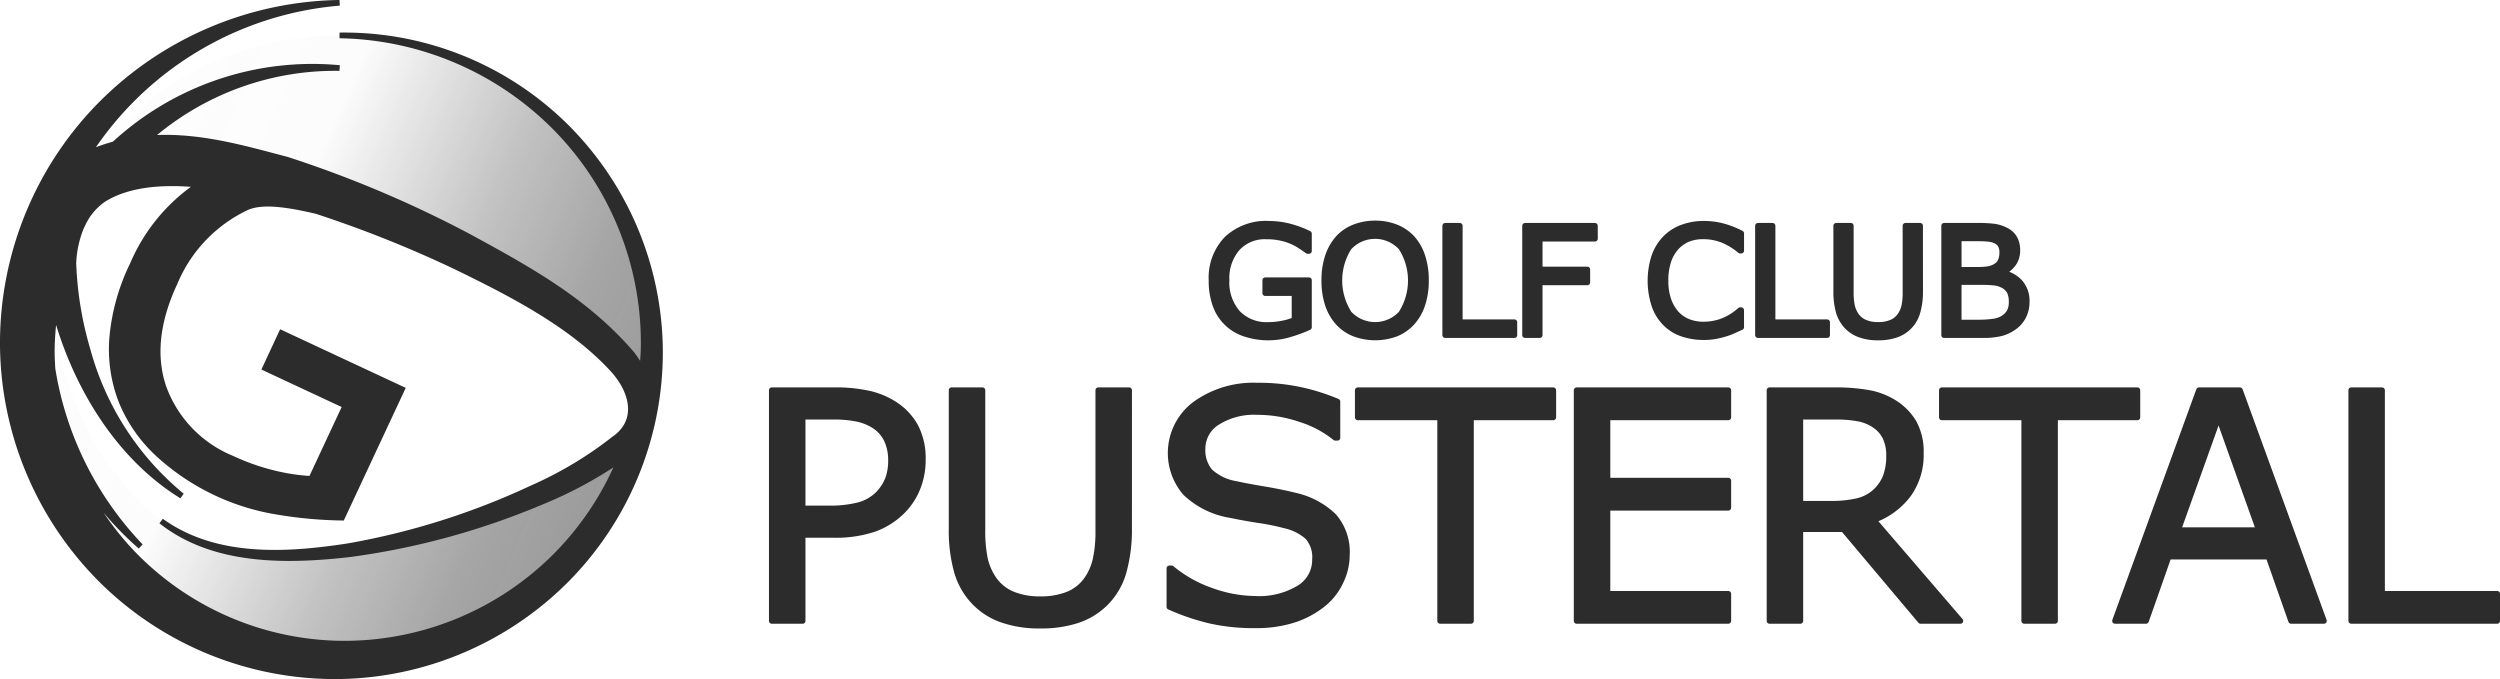 <svg xmlns="http://www.w3.org/2000/svg" xmlns:xlink="http://www.w3.org/1999/xlink" width="220.501" height="59.9" viewBox="0 0 220.501 59.9">
  <defs>
    <linearGradient id="linear-gradient" x1="1.007" y1="0.72" x2="-0.05" y2="0.262" gradientUnits="objectBoundingBox">
      <stop offset="0" stop-color="#2c2c2c"/>
      <stop offset="0.207" stop-color="#2c2c2c" stop-opacity="0.859"/>
      <stop offset="0.374" stop-color="#2c2c2c" stop-opacity="0.584"/>
      <stop offset="0.621" stop-color="#2c2c2c" stop-opacity="0.035"/>
      <stop offset="1" stop-color="#2c2c2c" stop-opacity="0"/>
    </linearGradient>
  </defs>
  <g id="Group_4140" data-name="Group 4140" transform="translate(-258.477 -477.28)">
    <g id="Group_4104" data-name="Group 4104" transform="translate(326.549 496.989)">
      <path id="Path_3337" data-name="Path 3337" d="M311.415,506.745a4,4,0,0,1-.91,1.371,3.784,3.784,0,0,1-1.668.933,10.131,10.131,0,0,1-2.67.291h-2.279v-8.091h2.678a10.173,10.173,0,0,1,2.126.184,4.567,4.567,0,0,1,1.5.6,3.077,3.077,0,0,1,1.123,1.267,4.24,4.24,0,0,1,.368,1.82A4.625,4.625,0,0,1,311.415,506.745Zm2.433-4.62a5.434,5.434,0,0,0-1.8-1.94,6.942,6.942,0,0,0-2.255-.961,13.349,13.349,0,0,0-3.1-.309h-5.524v20.344h2.719v-7.586h2.7a10.636,10.636,0,0,0,3.622-.526,6.747,6.747,0,0,0,2.486-1.579,5.943,5.943,0,0,0,1.318-2,6.557,6.557,0,0,0,.475-2.508A6.068,6.068,0,0,0,313.848,502.125Z" transform="translate(-301.168 -484.204)" fill="#2c2c2c" stroke="#2c2c2c" stroke-linecap="round" stroke-linejoin="round" stroke-width="0.5"/>
      <path id="Path_3338" data-name="Path 3338" d="M326.736,511.083a13.917,13.917,0,0,1-.485,3.862,6.289,6.289,0,0,1-1.595,2.737,6.354,6.354,0,0,1-2.468,1.515,10.3,10.3,0,0,1-3.284.48,9.994,9.994,0,0,1-3.343-.509,6.21,6.21,0,0,1-2.393-1.486,6.449,6.449,0,0,1-1.6-2.7,13.381,13.381,0,0,1-.486-3.9V498.915H313.8v12.3a11.935,11.935,0,0,0,.229,2.607,5.2,5.2,0,0,0,.757,1.734,3.778,3.778,0,0,0,1.636,1.339,6.213,6.213,0,0,0,2.483.45,6.326,6.326,0,0,0,2.491-.443,3.754,3.754,0,0,0,1.64-1.345,4.983,4.983,0,0,0,.757-1.78,11.421,11.421,0,0,0,.226-2.492V498.915h2.719Z" transform="translate(-295.221 -484.204)" fill="#2c2c2c" stroke="#2c2c2c" stroke-linecap="round" stroke-linejoin="round" stroke-width="0.5"/>
      <path id="Path_3339" data-name="Path 3339" d="M338.743,513.607a5.414,5.414,0,0,1-.555,2.356,5.5,5.5,0,0,1-1.547,1.972,8.185,8.185,0,0,1-2.542,1.371,10.924,10.924,0,0,1-3.494.494,17.345,17.345,0,0,1-3.948-.413,20.07,20.07,0,0,1-3.566-1.214v-3.393h.19a11.29,11.29,0,0,0,3.559,1.988,11.655,11.655,0,0,0,3.793.7,6.856,6.856,0,0,0,3.9-.949,2.906,2.906,0,0,0,1.4-2.527,2.688,2.688,0,0,0-.659-2,4.474,4.474,0,0,0-2.015-1,19.8,19.8,0,0,0-2.216-.453c-.8-.12-1.64-.269-2.527-.453a7.5,7.5,0,0,1-4.009-1.966,5.384,5.384,0,0,1,.851-7.822,8.774,8.774,0,0,1,5.467-1.638,17.631,17.631,0,0,1,3.924.4,18.531,18.531,0,0,1,3.161,1.009v3.191h-.19a9.367,9.367,0,0,0-3.046-1.625,11.823,11.823,0,0,0-3.865-.648,6.063,6.063,0,0,0-3.486.905,2.74,2.74,0,0,0-1.31,2.337,2.9,2.9,0,0,0,.651,2,4.418,4.418,0,0,0,2.307,1.107q.876.2,2.483.467c1.072.182,1.985.371,2.731.561a7.082,7.082,0,0,1,3.41,1.822A4.793,4.793,0,0,1,338.743,513.607Z" transform="translate(-288.021 -484.358)" fill="#2c2c2c" stroke="#2c2c2c" stroke-linecap="round" stroke-linejoin="round" stroke-width="0.5"/>
      <path id="Path_3340" data-name="Path 3340" d="M350.723,501.308h-7.261v17.951h-2.719V501.308h-7.266v-2.393h17.246Z" transform="translate(-281.794 -484.204)" fill="#2c2c2c" stroke="#2c2c2c" stroke-linecap="round" stroke-linejoin="round" stroke-width="0.5"/>
      <path id="Path_3341" data-name="Path 3341" d="M358.923,519.259H345.545V498.915h13.378v2.393H348.264v5.58h10.658v2.393H348.264v7.59h10.658Z" transform="translate(-274.557 -484.204)" fill="#2c2c2c" stroke="#2c2c2c" stroke-linecap="round" stroke-linejoin="round" stroke-width="0.5"/>
      <path id="Path_3342" data-name="Path 3342" d="M366.425,506.545a3.67,3.67,0,0,1-.91,1.317,3.568,3.568,0,0,1-1.633.84,10.053,10.053,0,0,1-2.247.224H358.9v-7.677h3.191a10.331,10.331,0,0,1,1.905.157,3.785,3.785,0,0,1,1.4.553,2.738,2.738,0,0,1,1.017,1.141,3.614,3.614,0,0,1,.312,1.552A5.2,5.2,0,0,1,366.425,506.545Zm-1.059,3.82a6.7,6.7,0,0,0,3.051-2.235,5.968,5.968,0,0,0,1.109-3.681,5.294,5.294,0,0,0-.621-2.687,5.213,5.213,0,0,0-1.736-1.755,6.467,6.467,0,0,0-2.211-.853,16.5,16.5,0,0,0-3.076-.24h-5.7v20.344H358.9v-8.088h3.794l6.808,8.088h3.513Z" transform="translate(-268.181 -484.204)" fill="#2c2c2c" stroke="#2c2c2c" stroke-linecap="round" stroke-linejoin="round" stroke-width="0.5"/>
      <path id="Path_3343" data-name="Path 3343" d="M382.929,501.308h-7.264v17.951h-2.718V501.308h-7.264v-2.393h17.246Z" transform="translate(-262.482 -484.204)" fill="#2c2c2c" stroke="#2c2c2c" stroke-linecap="round" stroke-linejoin="round" stroke-width="0.5"/>
      <path id="Path_3344" data-name="Path 3344" d="M380.793,511.258l3.57-9.974,3.559,9.974Zm5.456-12.343h-3.612l-7.408,20.344h2.735l1.993-5.667h8.814l1.992,5.667h2.894Z" transform="translate(-256.757 -484.204)" fill="#2c2c2c" stroke="#2c2c2c" stroke-linecap="round" stroke-linejoin="round" stroke-width="0.5"/>
      <path id="Path_3345" data-name="Path 3345" d="M401.126,519.259H388.255V498.915h2.716v17.956h10.155Z" transform="translate(-248.946 -484.204)" fill="#2c2c2c" stroke="#2c2c2c" stroke-linecap="round" stroke-linejoin="round" stroke-width="0.5"/>
      <path id="Path_3346" data-name="Path 3346" d="M334.005,499.583a12.157,12.157,0,0,1-1.723.632,6.531,6.531,0,0,1-3.876-.042,4.066,4.066,0,0,1-2.633-2.508,6.174,6.174,0,0,1-.358-2.209,4.917,4.917,0,0,1,1.347-3.655,5.033,5.033,0,0,1,3.711-1.341,7.569,7.569,0,0,1,1.681.2,9.285,9.285,0,0,1,1.851.67v1.526h-.112c-.139-.1-.33-.238-.589-.406a4.952,4.952,0,0,0-1.763-.747,5.756,5.756,0,0,0-1.289-.131,3.289,3.289,0,0,0-2.566,1.04,4.027,4.027,0,0,0-.947,2.815,4.074,4.074,0,0,0,.989,2.915,3.513,3.513,0,0,0,2.681,1.04,6.356,6.356,0,0,0,1.24-.121,5.525,5.525,0,0,0,1.086-.32v-2.366h-2.583v-1.136h3.854Z" transform="translate(-286.628 -490.43)" fill="#2c2c2c" stroke="#2c2c2c" stroke-linecap="round" stroke-linejoin="round" stroke-width="0.5"/>
      <path id="Path_3347" data-name="Path 3347" d="M338.414,498.383a3.131,3.131,0,0,1-4.6,0,5.418,5.418,0,0,1-.016-5.81,3.121,3.121,0,0,1,4.623,0,5.405,5.405,0,0,1-.008,5.81Zm-.441-7.6a4.865,4.865,0,0,0-1.865-.341,4.933,4.933,0,0,0-1.84.339,3.73,3.73,0,0,0-1.419.973,4.573,4.573,0,0,0-.905,1.6,6.594,6.594,0,0,0-.312,2.116,6.665,6.665,0,0,0,.315,2.132,4.447,4.447,0,0,0,.9,1.574,3.883,3.883,0,0,0,1.419.981,5.276,5.276,0,0,0,3.7.006,3.915,3.915,0,0,0,1.411-.987,4.369,4.369,0,0,0,.9-1.572,6.626,6.626,0,0,0,.322-2.134,6.708,6.708,0,0,0-.315-2.132,4.4,4.4,0,0,0-.9-1.589A3.889,3.889,0,0,0,337.973,490.782Z" transform="translate(-282.9 -490.441)" fill="#2c2c2c" stroke="#2c2c2c" stroke-linecap="round" stroke-linejoin="round" stroke-width="0.5"/>
      <path id="Path_3348" data-name="Path 3348" d="M344.4,500.213h-6.1V490.57h1.285v8.505H344.4Z" transform="translate(-278.904 -490.364)" fill="#2c2c2c" stroke="#2c2c2c" stroke-linecap="round" stroke-linejoin="round" stroke-width="0.5"/>
      <path id="Path_3349" data-name="Path 3349" d="M348.864,491.709h-4.874v2.715h4.2v1.137h-4.2v4.652H342.7V490.57h6.159Z" transform="translate(-276.26 -490.364)" fill="#2c2c2c" stroke="#2c2c2c" stroke-linecap="round" stroke-linejoin="round" stroke-width="0.5"/>
      <path id="Path_3350" data-name="Path 3350" d="M357.618,499.581c-.24.1-.454.2-.648.289a5.2,5.2,0,0,1-.752.285,6.938,6.938,0,0,1-.859.211,5.327,5.327,0,0,1-1.022.091,5.768,5.768,0,0,1-1.908-.3,3.831,3.831,0,0,1-1.491-.921,4.11,4.11,0,0,1-.971-1.564,7.025,7.025,0,0,1-.014-4.337,4.36,4.36,0,0,1,.971-1.588,4.046,4.046,0,0,1,1.486-.957,5.42,5.42,0,0,1,1.936-.331,6.689,6.689,0,0,1,1.555.187,8.422,8.422,0,0,1,1.718.658v1.52h-.1a5.766,5.766,0,0,0-1.581-.957,4.634,4.634,0,0,0-1.678-.3,3.492,3.492,0,0,0-1.321.235,2.9,2.9,0,0,0-1.049.736,3.4,3.4,0,0,0-.7,1.222,5.423,5.423,0,0,0-.248,1.713,5.069,5.069,0,0,0,.274,1.747,3.548,3.548,0,0,0,.712,1.192,2.847,2.847,0,0,0,1.059.707,3.614,3.614,0,0,0,1.281.227,4.706,4.706,0,0,0,1.737-.315,5.055,5.055,0,0,0,1.516-.953h.094Z" transform="translate(-272.116 -490.43)" fill="#2c2c2c" stroke="#2c2c2c" stroke-linecap="round" stroke-linejoin="round" stroke-width="0.5"/>
      <path id="Path_3351" data-name="Path 3351" d="M361.643,500.213h-6.1V490.57h1.286v8.505h4.812Z" transform="translate(-268.561 -490.364)" fill="#2c2c2c" stroke="#2c2c2c" stroke-linecap="round" stroke-linejoin="round" stroke-width="0.5"/>
      <path id="Path_3352" data-name="Path 3352" d="M367.259,496.345a6.45,6.45,0,0,1-.234,1.832,2.937,2.937,0,0,1-1.918,2.016,4.783,4.783,0,0,1-1.553.23,4.725,4.725,0,0,1-1.58-.243,2.965,2.965,0,0,1-1.131-.706,3.107,3.107,0,0,1-.755-1.284,6.476,6.476,0,0,1-.23-1.845V490.57h1.285v5.837a5.547,5.547,0,0,0,.109,1.235,2.428,2.428,0,0,0,.357.821,1.762,1.762,0,0,0,.774.633,2.831,2.831,0,0,0,1.172.216,2.886,2.886,0,0,0,1.174-.211,1.758,1.758,0,0,0,.777-.638,2.353,2.353,0,0,0,.36-.843,5.48,5.48,0,0,0,.1-1.185V490.57h1.289Z" transform="translate(-265.974 -490.364)" fill="#2c2c2c" stroke="#2c2c2c" stroke-linecap="round" stroke-linejoin="round" stroke-width="0.5"/>
      <path id="Path_3353" data-name="Path 3353" d="M370.809,493.636a1.05,1.05,0,0,1-.435.5,1.774,1.774,0,0,1-.659.254,5.845,5.845,0,0,1-.96.062h-1.662v-2.775h1.533q.645,0,1.073.043a1.865,1.865,0,0,1,.742.214.943.943,0,0,1,.374.387,1.3,1.3,0,0,1,.117.587A1.847,1.847,0,0,1,370.809,493.636Zm1.715,1.953a2.679,2.679,0,0,0-1.542-.859v-.053a2.491,2.491,0,0,0,.931-.769,1.953,1.953,0,0,0,.349-1.173,2.127,2.127,0,0,0-.238-1.045,1.765,1.765,0,0,0-.771-.717,3.26,3.26,0,0,0-1-.326,11.857,11.857,0,0,0-1.58-.078H365.81v9.643h3.423a6.4,6.4,0,0,0,1.657-.179,3.488,3.488,0,0,0,1.195-.611,2.548,2.548,0,0,0,.731-.905,2.833,2.833,0,0,0,.274-1.267A2.448,2.448,0,0,0,372.524,495.59Zm-.933,2.535a1.6,1.6,0,0,1-.531.574,2.164,2.164,0,0,1-.885.32,9.213,9.213,0,0,1-1.377.085h-1.705v-3.572h2.019a10.209,10.209,0,0,1,1.08.048,2.129,2.129,0,0,1,.757.211,1.418,1.418,0,0,1,.638.581,2.076,2.076,0,0,1,.174.921A1.8,1.8,0,0,1,371.591,498.125Z" transform="translate(-262.406 -490.364)" fill="#2c2c2c" stroke="#2c2c2c" stroke-linecap="round" stroke-linejoin="round" stroke-width="0.5"/>
    </g>
    <g id="Group_4109" data-name="Group 4109" transform="translate(258.728 477.53)">
      <path id="Path_3363" data-name="Path 3363" d="M315.156,430.41c-10.426-8.531-10.109-22.74-10.109-22.74,1.262-19.579,35.464-1.847,40.424.946,5.049,2.841,14.209,8.527,11.685,13.58-1.885,3.77-18.551,11.234-31.216,11.234-4.3,0-8.142-.86-10.784-3.02m-11.647-18.323v6.043a27.54,27.54,0,1,0,0-6.043" transform="translate(-301.186 -384.692)" opacity="0.497" fill="url(#linear-gradient)"/>
      <path id="Path_3364" data-name="Path 3364" d="M352.264,397.419a27.786,27.786,0,0,0-19.73-7.812,27.433,27.433,0,0,1,19.221,8.317,27.061,27.061,0,0,1,7.6,19.221c-.01.654-.072,1.3-.131,1.954a12.713,12.713,0,0,0-.915-1.4c-4.025-4.7-9.194-7.519-14.306-10.305a99.92,99.92,0,0,0-16.119-6.831c-3.784-.991-7.874-2.212-12.173-1.881a24.882,24.882,0,0,1,16.82-6.2,25.752,25.752,0,0,0-19.861,6.718,16.544,16.544,0,0,0-2.287.808,29.288,29.288,0,0,1,22.148-13.278,30.312,30.312,0,0,0-21.251,9.16,29.968,29.968,0,0,0-8.445,21.254,29.6,29.6,0,0,0,8.954,20.745,29.253,29.253,0,0,0,20.745,8.235,28.875,28.875,0,0,0,20.233-8.744,28.521,28.521,0,0,0,8.025-20.236A28.155,28.155,0,0,0,352.264,397.419Zm-1.018,38.439a26.343,26.343,0,0,1-18.709,7.392,25.988,25.988,0,0,1-18.2-7.9,25.308,25.308,0,0,1-4.888-7.261,27.824,27.824,0,0,0,5.535,6.584,29.317,29.317,0,0,1-7.774-15.665c-.034-.619-.069-1.242-.055-1.861a23.984,23.984,0,0,1,.286-3.22c1.844,6.849,5.768,12.958,11.186,16.294a25.25,25.25,0,0,1-8.311-12.847,30.973,30.973,0,0,1-1.262-7.671,9.345,9.345,0,0,1,.7-3.213l.134-.268a5.361,5.361,0,0,1,1.861-2.184c2.208-1.355,5.222-1.575,8.383-1.269a15.923,15.923,0,0,0-5.83,7.017,18.426,18.426,0,0,0-1.823,6.5,12.648,12.648,0,0,0,.833,5.624,13.015,13.015,0,0,0,3.226,4.62,20.37,20.37,0,0,0,10.636,5.111,37.5,37.5,0,0,0,5.572.5l5.29-11.327-10.625-4.96-1.441,3.1,7.079,3.306-3.017,6.46a17.735,17.735,0,0,1-3.4-.523,19.731,19.731,0,0,1-3.571-1.266A10.747,10.747,0,0,1,317,420.631q-1.388-4.107,1-9.222a12.769,12.769,0,0,1,6.388-6.656c1.4-.581,3.584-.248,6.123.347a104.4,104.4,0,0,1,12.214,4.871c5.026,2.442,10.278,5.142,13.91,9.091,1.8,1.974,2.384,4.582.1,6.15a33.572,33.572,0,0,1-7.172,4.3,64.72,64.72,0,0,1-16.239,5.142c-5.5.85-11.75,1.228-16.525-2.212,4.637,3.656,11.024,3.56,16.628,2.924a65.912,65.912,0,0,0,16.72-4.54,36.985,36.985,0,0,0,7.107-3.8A26.42,26.42,0,0,1,351.246,435.858Z" transform="translate(-302.834 -386.732)" fill="#2c2c2c" stroke="#2c2c2c" stroke-width="0.5"/>
    </g>
  </g>
</svg>
